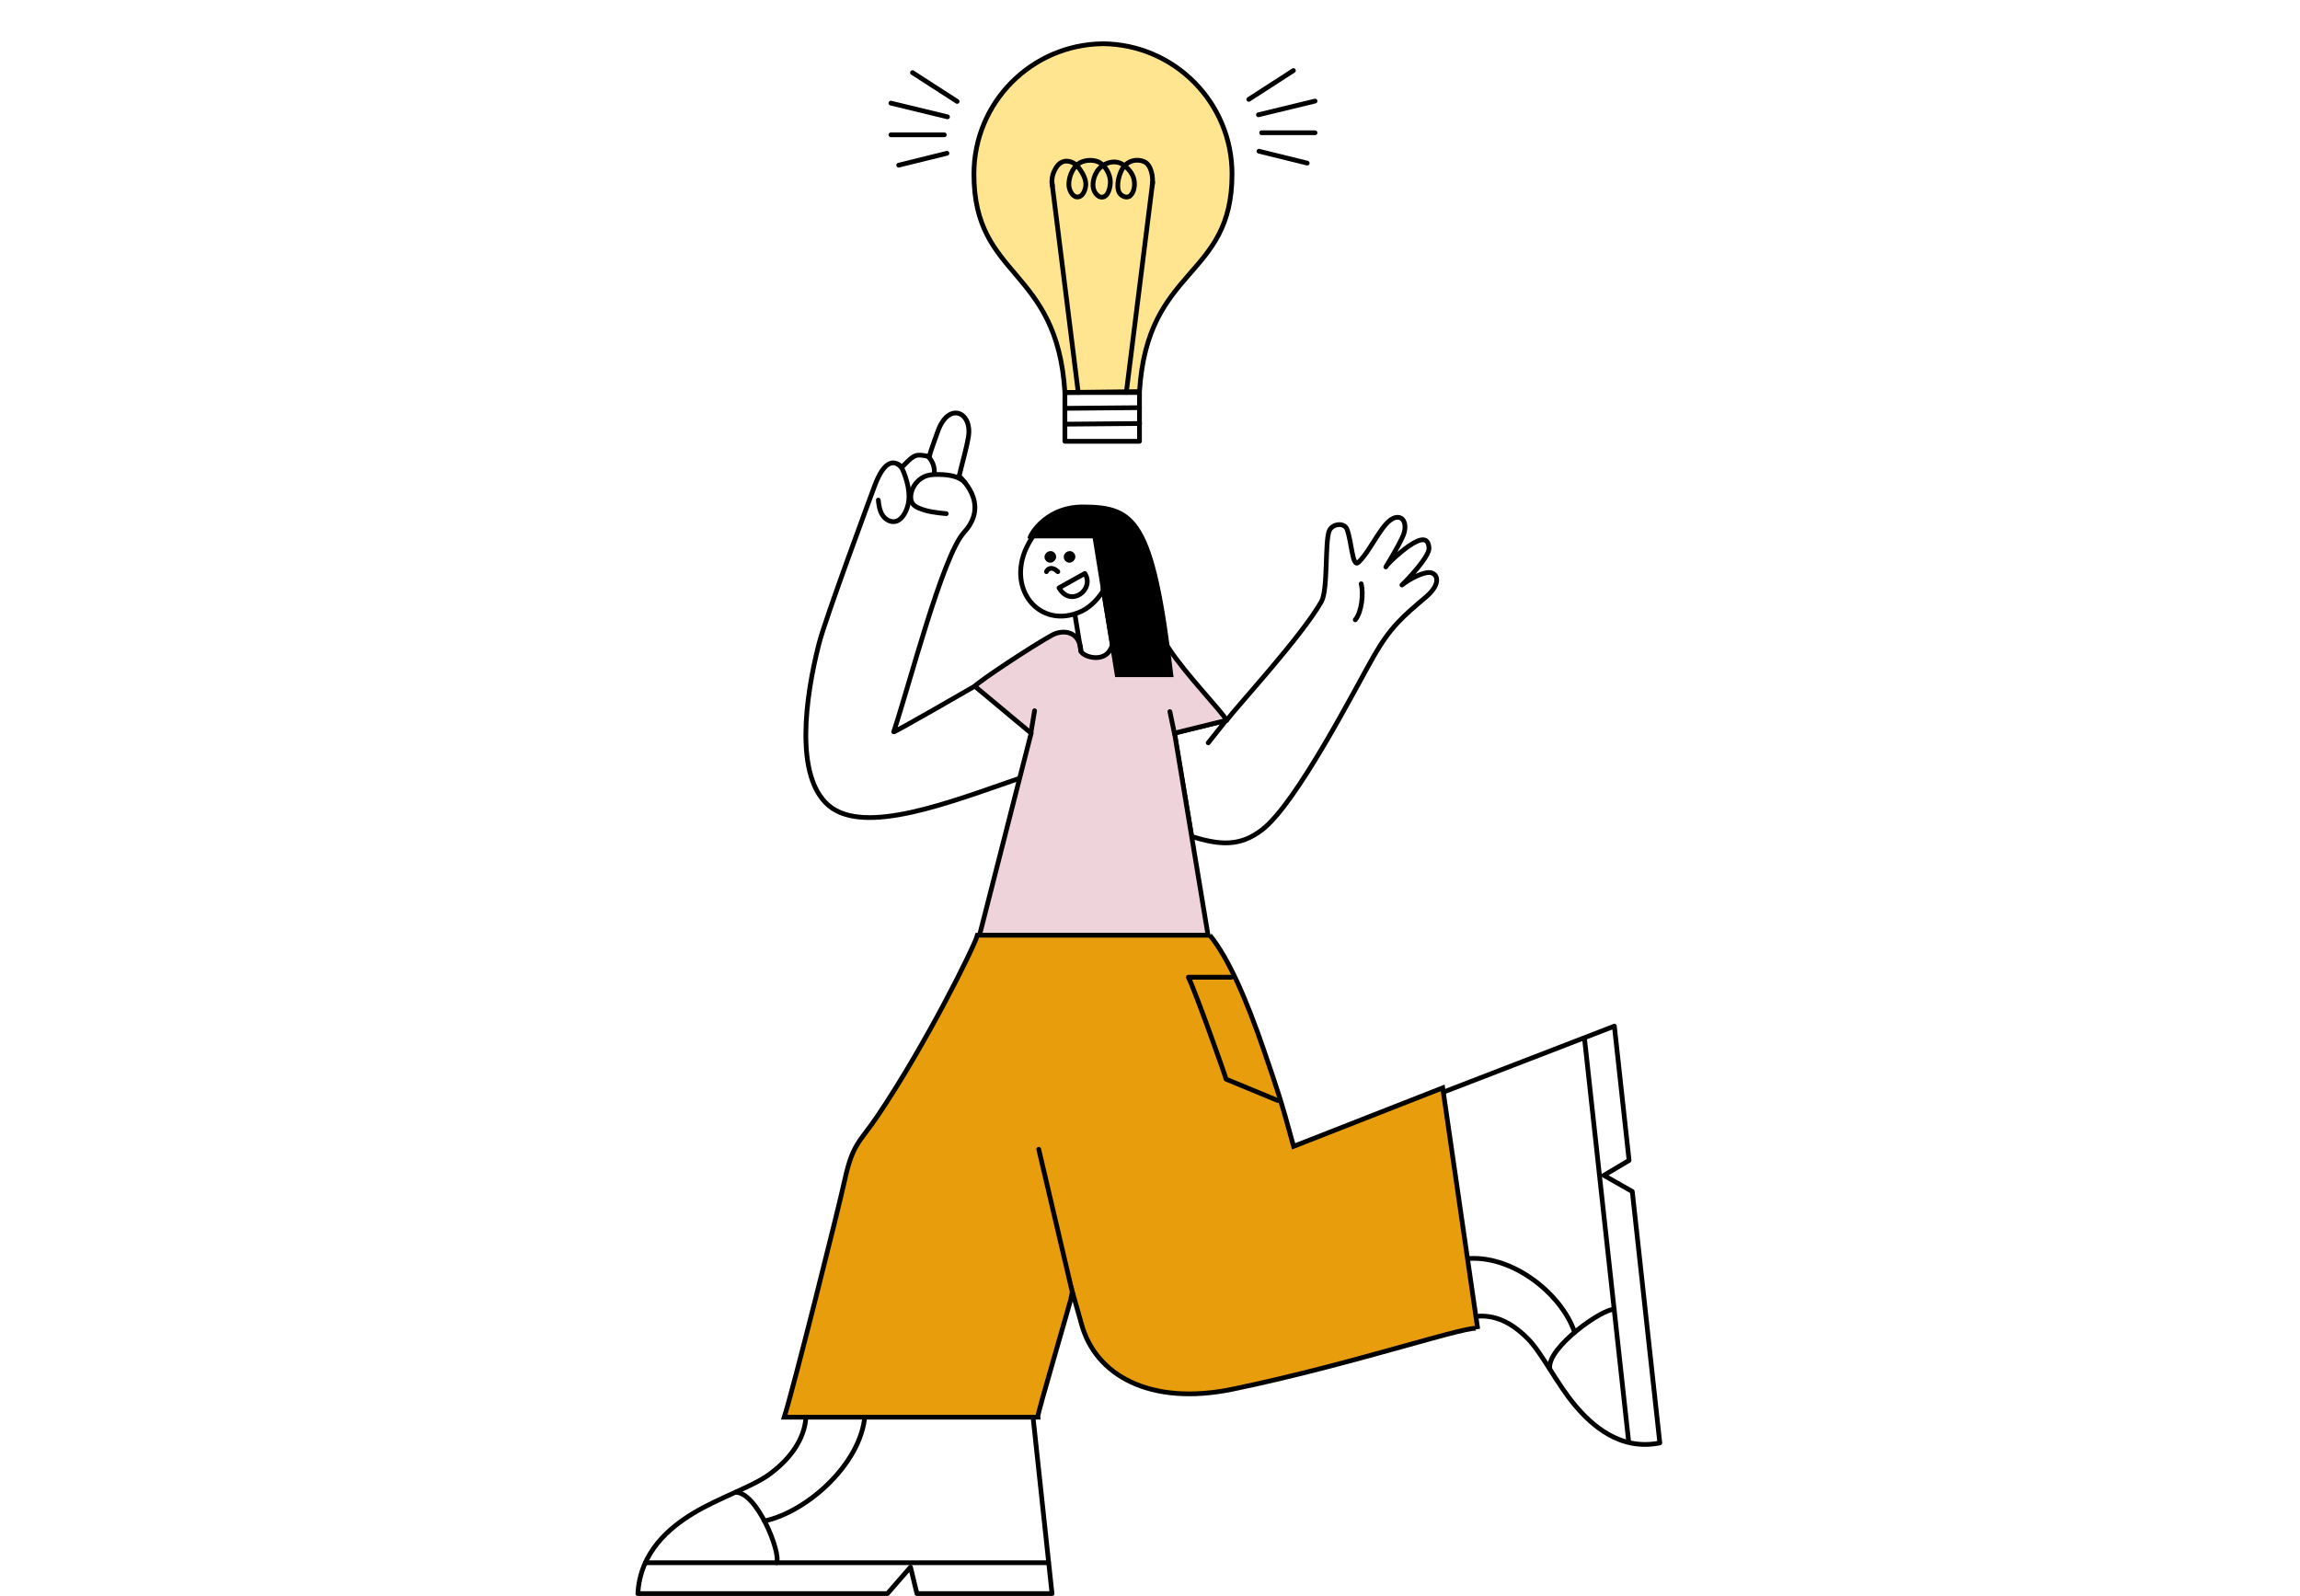 <svg width="631" height="438" viewBox="0 0 631 438" fill="none" xmlns="http://www.w3.org/2000/svg">
<path d="M302.503 12C302.534 12 302.566 12 302.597 12C302.629 12 302.66 12 302.692 12C322.233 12.239 338.005 28.15 338.005 47.75C338.005 76.645 314.753 72.835 312.618 107.454L292.158 107.689C290.019 73.069 267.194 76.645 267.194 47.75C267.194 28.15 282.966 12.239 302.507 12.005L302.503 12Z" fill="#FFE590"></path>
<path d="M279.998 213.447C261.105 219.928 237.182 229.462 227.296 220.973C217.992 212.983 220.901 191.429 224.684 176.621C226.526 169.415 239.622 134.224 239.879 133.521C242.802 125.473 245.77 126.509 247.189 128.117C247.571 128.549 249.323 125.717 251.17 125.05C252.841 124.447 255.016 125.649 255.047 125.041C255.074 124.442 256.561 120.375 257.286 118.358C260.272 110.044 266.829 113.043 265.676 119.893C265.127 123.163 263.974 127.068 263.158 130.531C263.068 130.909 271.941 137.912 264.465 146.096C258.565 152.554 249.409 188.195 245.184 200.797C245.045 201.215 267.423 188.281 267.423 188.281C273.138 188.195 283.718 197.27 283.101 200.414C282.213 204.949 281.695 208.291 279.993 213.447H279.998Z" stroke="black" stroke-width="1.3" stroke-linecap="round" stroke-linejoin="round"></path>
<path d="M288.618 437.259L283.357 388.323H221.113C221.063 391.818 219.59 398.172 211.236 404.419C206.597 407.891 197.09 410.999 190.105 415.263C183.805 419.114 175.612 425.73 175 437.255H243.464L249.796 429.99L251.557 437.255H288.618V437.259Z" stroke="black" stroke-width="1.3" stroke-linecap="round" stroke-linejoin="round"></path>
<path d="M177.041 428.788H287.438" stroke="black" stroke-width="1.3" stroke-linecap="round" stroke-linejoin="round"></path>
<path d="M201.788 409.468C207.651 409.346 214.281 425.96 213.078 428.789" stroke="black" stroke-width="1.3" stroke-linecap="round" stroke-linejoin="round"></path>
<path d="M209.728 417.326C221.369 414.854 236.263 401.667 237.29 388.323" stroke="black" stroke-width="1.3" stroke-linecap="round" stroke-linejoin="round"></path>
<path d="M442.908 281.556L395.624 299.8L402.397 361.675C405.816 360.829 411.846 359.883 419.214 367.377C422.997 371.219 427.185 379.757 432.117 385.608C436.567 390.886 444.331 398.155 455.369 395.916L447.817 326.934L440.021 322.498L446.934 318.391L442.899 281.551L442.908 281.556Z" stroke="black" stroke-width="1.3" stroke-linecap="round" stroke-linejoin="round"></path>
<path d="M446.821 395.601L434.751 285.393" stroke="black" stroke-width="1.3" stroke-linecap="round" stroke-linejoin="round"></path>
<path d="M425.181 375.479C424.424 369.678 439.948 358.842 442.849 359.315" stroke="black" stroke-width="1.3" stroke-linecap="round" stroke-linejoin="round"></path>
<path d="M432 365.571C428.316 354.632 413.796 343.202 400.637 345.593" stroke="black" stroke-width="1.3" stroke-linecap="round" stroke-linejoin="round"></path>
<path d="M322.197 201.166L331.475 198.878L336.523 197.635C339.802 193.334 357.006 174.725 362.518 165.078C364.369 161.84 363.451 148.676 364.653 145.708C365.509 143.596 368.787 143.353 369.512 145.154C370.859 148.509 370.985 155.927 372.696 154.287C376.394 150.739 379.389 142.582 382.996 141.979C385.365 141.583 386.068 144.433 384.901 147.064C383.433 150.369 380.195 155.557 380.195 155.557C380.312 155.067 383.834 151.635 386.698 149.698C389.711 147.667 391.868 147.266 392.044 150.392C392.17 152.684 386.189 159.034 384.618 160.511C387.198 158.507 390.463 157.066 392.053 157.084C394.381 157.107 395.629 160.057 391.17 163.835C384.649 169.361 381.42 172.126 376.867 180.075C371.814 188.898 355.817 220.293 346.251 227.67C340.081 232.43 334.555 231.844 326.944 229.534L322.197 201.161V201.166Z" stroke="black" stroke-width="1.3" stroke-linecap="round" stroke-linejoin="round"></path>
<path fill-rule="evenodd" clip-rule="evenodd" d="M304.746 178.003C302.832 181.989 297.234 180.237 296.549 178.706C296.328 173.171 291.676 172.576 288.587 174.288C283.034 177.355 267.226 186.907 267.424 188.285L282.894 201.179L268.73 256.605H331.421L322.229 201.156L336.528 197.635C335.118 195.095 325.102 184.777 320.725 177.976C316.428 171.297 308.921 169.136 304.746 178.008V178.003Z" fill="#EFD3DB"></path>
<path d="M304.745 178.003C302.831 181.989 297.233 180.237 296.548 178.706C296.328 173.171 291.675 172.576 288.586 174.288C283.033 177.355 268.729 186.821 267.423 188.285L282.893 201.179L268.729 256.605H331.42L322.228 201.156L336.527 197.635C335.117 195.095 325.101 184.777 320.724 177.976C316.427 171.297 308.92 169.136 304.745 178.008V178.003Z" stroke="black" stroke-width="1.3" stroke-linecap="round" stroke-linejoin="round"></path>
<path fill-rule="evenodd" clip-rule="evenodd" d="M331.907 256.61C336.978 262.762 341.991 274.26 346.8 288.338C350.493 299.142 351.304 301.362 354.898 314.531L395.804 298.498L405.415 364.665C405.064 362.774 371.706 374.249 338.163 381.162C315.379 385.86 300.544 377.217 296.738 363.404C295.945 360.522 294.248 354.649 294.248 354.649C293.937 356.473 284.56 387.972 284.695 388.859H215.15C217.465 381.712 229.927 332.163 231.769 323.696C233.94 313.702 235.939 313.347 240.803 306.136C254.021 286.536 267.262 259.834 268.145 256.61H331.916H331.907Z" fill="#E89D0D" stroke="black" stroke-width="1.3" stroke-miterlimit="10"></path>
<path d="M296.549 178.706L294.918 168.731" stroke="black" stroke-width="1.3" stroke-linecap="round" stroke-linejoin="round"></path>
<path d="M302.597 161.385L305.137 176.63" stroke="black" stroke-width="1.3" stroke-linecap="round" stroke-linejoin="round"></path>
<path d="M283.835 195.014L282.812 201.179" stroke="black" stroke-width="1.3" stroke-linecap="round" stroke-linejoin="round"></path>
<path d="M320.954 195.252L322.242 201.418" stroke="black" stroke-width="1.3" stroke-linecap="round" stroke-linejoin="round"></path>
<path d="M282.295 148.937C284.114 145.708 286.618 143.069 289.307 142.596C296.526 141.322 303.39 143.434 305.128 151.977C306.272 157.598 301.867 165.335 296.648 167.749C285.078 173.095 275.426 161.124 282.299 148.942L282.295 148.937Z" stroke="black" stroke-width="1.3" stroke-linecap="round" stroke-linejoin="round"></path>
<path d="M287.087 156.85C287.465 156.017 288.348 155.589 289.55 156.314C289.55 156.314 290.154 156.805 290.217 156.855" stroke="black" stroke-width="1.3" stroke-linecap="round" stroke-linejoin="round"></path>
<path fill-rule="evenodd" clip-rule="evenodd" d="M288.204 151.855C288.721 151.855 289.122 152.274 289.1 152.797C289.073 153.319 288.631 153.738 288.109 153.738C287.587 153.738 287.186 153.319 287.213 152.797C287.24 152.274 287.681 151.855 288.204 151.855Z" fill="black"></path>
<path d="M288.204 151.855C288.721 151.855 289.122 152.274 289.1 152.797C289.073 153.319 288.631 153.738 288.109 153.738C287.587 153.738 287.186 153.319 287.213 152.797C287.24 152.274 287.681 151.855 288.204 151.855Z" stroke="black" stroke-width="1.3" stroke-linecap="round" stroke-linejoin="round"></path>
<path fill-rule="evenodd" clip-rule="evenodd" d="M293.468 151.855C293.99 151.855 294.391 152.274 294.364 152.797C294.337 153.319 293.896 153.738 293.373 153.738C292.851 153.738 292.454 153.319 292.477 152.797C292.504 152.274 292.945 151.855 293.468 151.855Z" fill="black"></path>
<path d="M293.468 151.855C293.99 151.855 294.391 152.274 294.364 152.797C294.337 153.319 293.896 153.738 293.373 153.738C292.851 153.738 292.454 153.319 292.477 152.797C292.504 152.274 292.945 151.855 293.468 151.855Z" stroke="black" stroke-width="1.3" stroke-linecap="round" stroke-linejoin="round"></path>
<path fill-rule="evenodd" clip-rule="evenodd" d="M321.963 185.791C316.869 142.254 311.744 138.521 297.157 138.444C285.735 138.386 281.227 147.807 282.006 147.749L282.29 147.726H299.782L305.934 185.786H321.963V185.791Z" fill="black"></path>
<path d="M337.815 268.134H326.025C327.921 271.949 336.118 294.976 336.37 296.102L350.489 301.939" stroke="black" stroke-width="1.3" stroke-linecap="round" stroke-linejoin="round"></path>
<path d="M297.62 157.35C300.421 161.705 293.738 166.835 290.541 161.3L297.62 157.35Z" stroke="black" stroke-width="1.3" stroke-linecap="round" stroke-linejoin="round"></path>
<path d="M373.444 160.178C374.097 162.723 373.646 167.861 371.813 170.064" stroke="black" stroke-width="1.3" stroke-linecap="round" stroke-linejoin="round"></path>
<path d="M336.271 197.784L331.479 203.814" stroke="black" stroke-width="1.3" stroke-linecap="round" stroke-linejoin="round"></path>
<path d="M284.979 315.346L294.436 355.609" stroke="black" stroke-width="1.3" stroke-linecap="round" stroke-linejoin="round"></path>
<path d="M264.726 132.409C263.145 130.648 260.164 130.238 257.795 130.193C256.669 130.171 255.525 130.175 254.44 130.477C251.99 131.157 250.085 133.467 249.882 136.003C249.823 136.719 249.904 137.476 250.292 138.084C250.706 138.732 251.418 139.128 252.125 139.43C254.471 140.434 257.061 140.691 259.601 140.939" stroke="black" stroke-width="1.3" stroke-linecap="round" stroke-linejoin="round"></path>
<path d="M254.598 125.212C255.782 126.387 256.431 128.045 256.345 129.68" stroke="black" stroke-width="1.3" stroke-linecap="round" stroke-linejoin="round"></path>
<path d="M246.293 127.365C247.284 127.617 247.878 129.333 248.391 130.846C249.567 134.296 249.945 137.867 248.108 141.015C247.558 141.957 246.748 142.83 245.685 143.073C244.293 143.393 242.843 142.51 242.082 141.308C241.321 140.106 241.1 138.637 240.96 137.219" stroke="black" stroke-width="1.3" stroke-linecap="round" stroke-linejoin="round"></path>
<path d="M302.503 12C302.534 12 302.566 12 302.597 12C302.629 12 302.66 12 302.692 12C322.233 12.239 338.005 28.15 338.005 47.75C338.005 76.645 314.753 72.835 312.618 107.454L292.158 107.689C290.019 73.069 267.194 76.645 267.194 47.75C267.194 28.15 282.966 12.239 302.507 12.005L302.503 12Z" stroke="black" stroke-width="1.3" stroke-linecap="round" stroke-linejoin="round"></path>
<path d="M312.613 107.689H292.153V121.083H312.613V107.689Z" stroke="black" stroke-width="1.3" stroke-linecap="round" stroke-linejoin="round"></path>
<path d="M292.153 112.035L312.613 111.859" stroke="black" stroke-width="1.3" stroke-linecap="round" stroke-linejoin="round"></path>
<path d="M292.189 116.381L312.654 116.205" stroke="black" stroke-width="1.3" stroke-linecap="round" stroke-linejoin="round"></path>
<path d="M295.815 107.689L288.591 50.002" stroke="black" stroke-width="1.3" stroke-linecap="round" stroke-linejoin="round"></path>
<path d="M309.001 107.689L316.229 50.002" stroke="black" stroke-width="1.3" stroke-linecap="round" stroke-linejoin="round"></path>
<path d="M288.717 51.033C288.325 48.79 288.996 47.214 289.68 46.093C290.09 45.417 290.649 44.791 291.392 44.458C292.946 43.76 294.891 44.588 295.882 45.926C296.873 47.264 297.773 48.723 297.886 50.358C297.972 51.61 297.206 54.231 295.395 54.037C294.116 53.902 293.31 52.042 293.247 50.889C293.135 48.804 294.125 46.232 295.787 44.98C297.224 43.895 299.561 43.751 301.075 44.318C303.034 45.048 304.682 47.759 304.623 50.011C304.592 51.303 304.087 54.379 302.007 54.078C301.714 54.037 301.448 53.888 301.219 53.704C299.17 52.06 299.737 48.971 300.962 47.043C302.291 44.949 305.294 43.737 307.569 44.872C308.992 45.584 310.415 47.151 310.924 48.601C311.455 50.119 311.397 52.348 310.176 53.623C309.253 54.587 307.6 53.843 307.073 52.857C306.101 51.029 307.015 47.493 308.235 45.822C309.496 44.097 311.906 43.471 313.91 44.363C315.91 45.255 316.477 48.795 316.112 50.898" stroke="black" stroke-width="1.3" stroke-linecap="round" stroke-linejoin="round"></path>
<path d="M262.591 27.83L250.341 19.926" stroke="black" stroke-width="1.3" stroke-linecap="round" stroke-linejoin="round"></path>
<path d="M259.948 32.059L244.415 28.294" stroke="black" stroke-width="1.3" stroke-linecap="round" stroke-linejoin="round"></path>
<path d="M259.065 36.991H244.415" stroke="black" stroke-width="1.3" stroke-linecap="round" stroke-linejoin="round"></path>
<path d="M259.794 42.057L246.558 45.318" stroke="black" stroke-width="1.3" stroke-linecap="round" stroke-linejoin="round"></path>
<path d="M342.603 27.263L354.848 19.359" stroke="black" stroke-width="1.3" stroke-linecap="round" stroke-linejoin="round"></path>
<path d="M345.247 31.496L360.78 27.731" stroke="black" stroke-width="1.3" stroke-linecap="round" stroke-linejoin="round"></path>
<path d="M346.125 36.427H360.78" stroke="black" stroke-width="1.3" stroke-linecap="round" stroke-linejoin="round"></path>
<path d="M345.395 41.494L358.631 44.755" stroke="black" stroke-width="1.3" stroke-linecap="round" stroke-linejoin="round"></path>
</svg>
